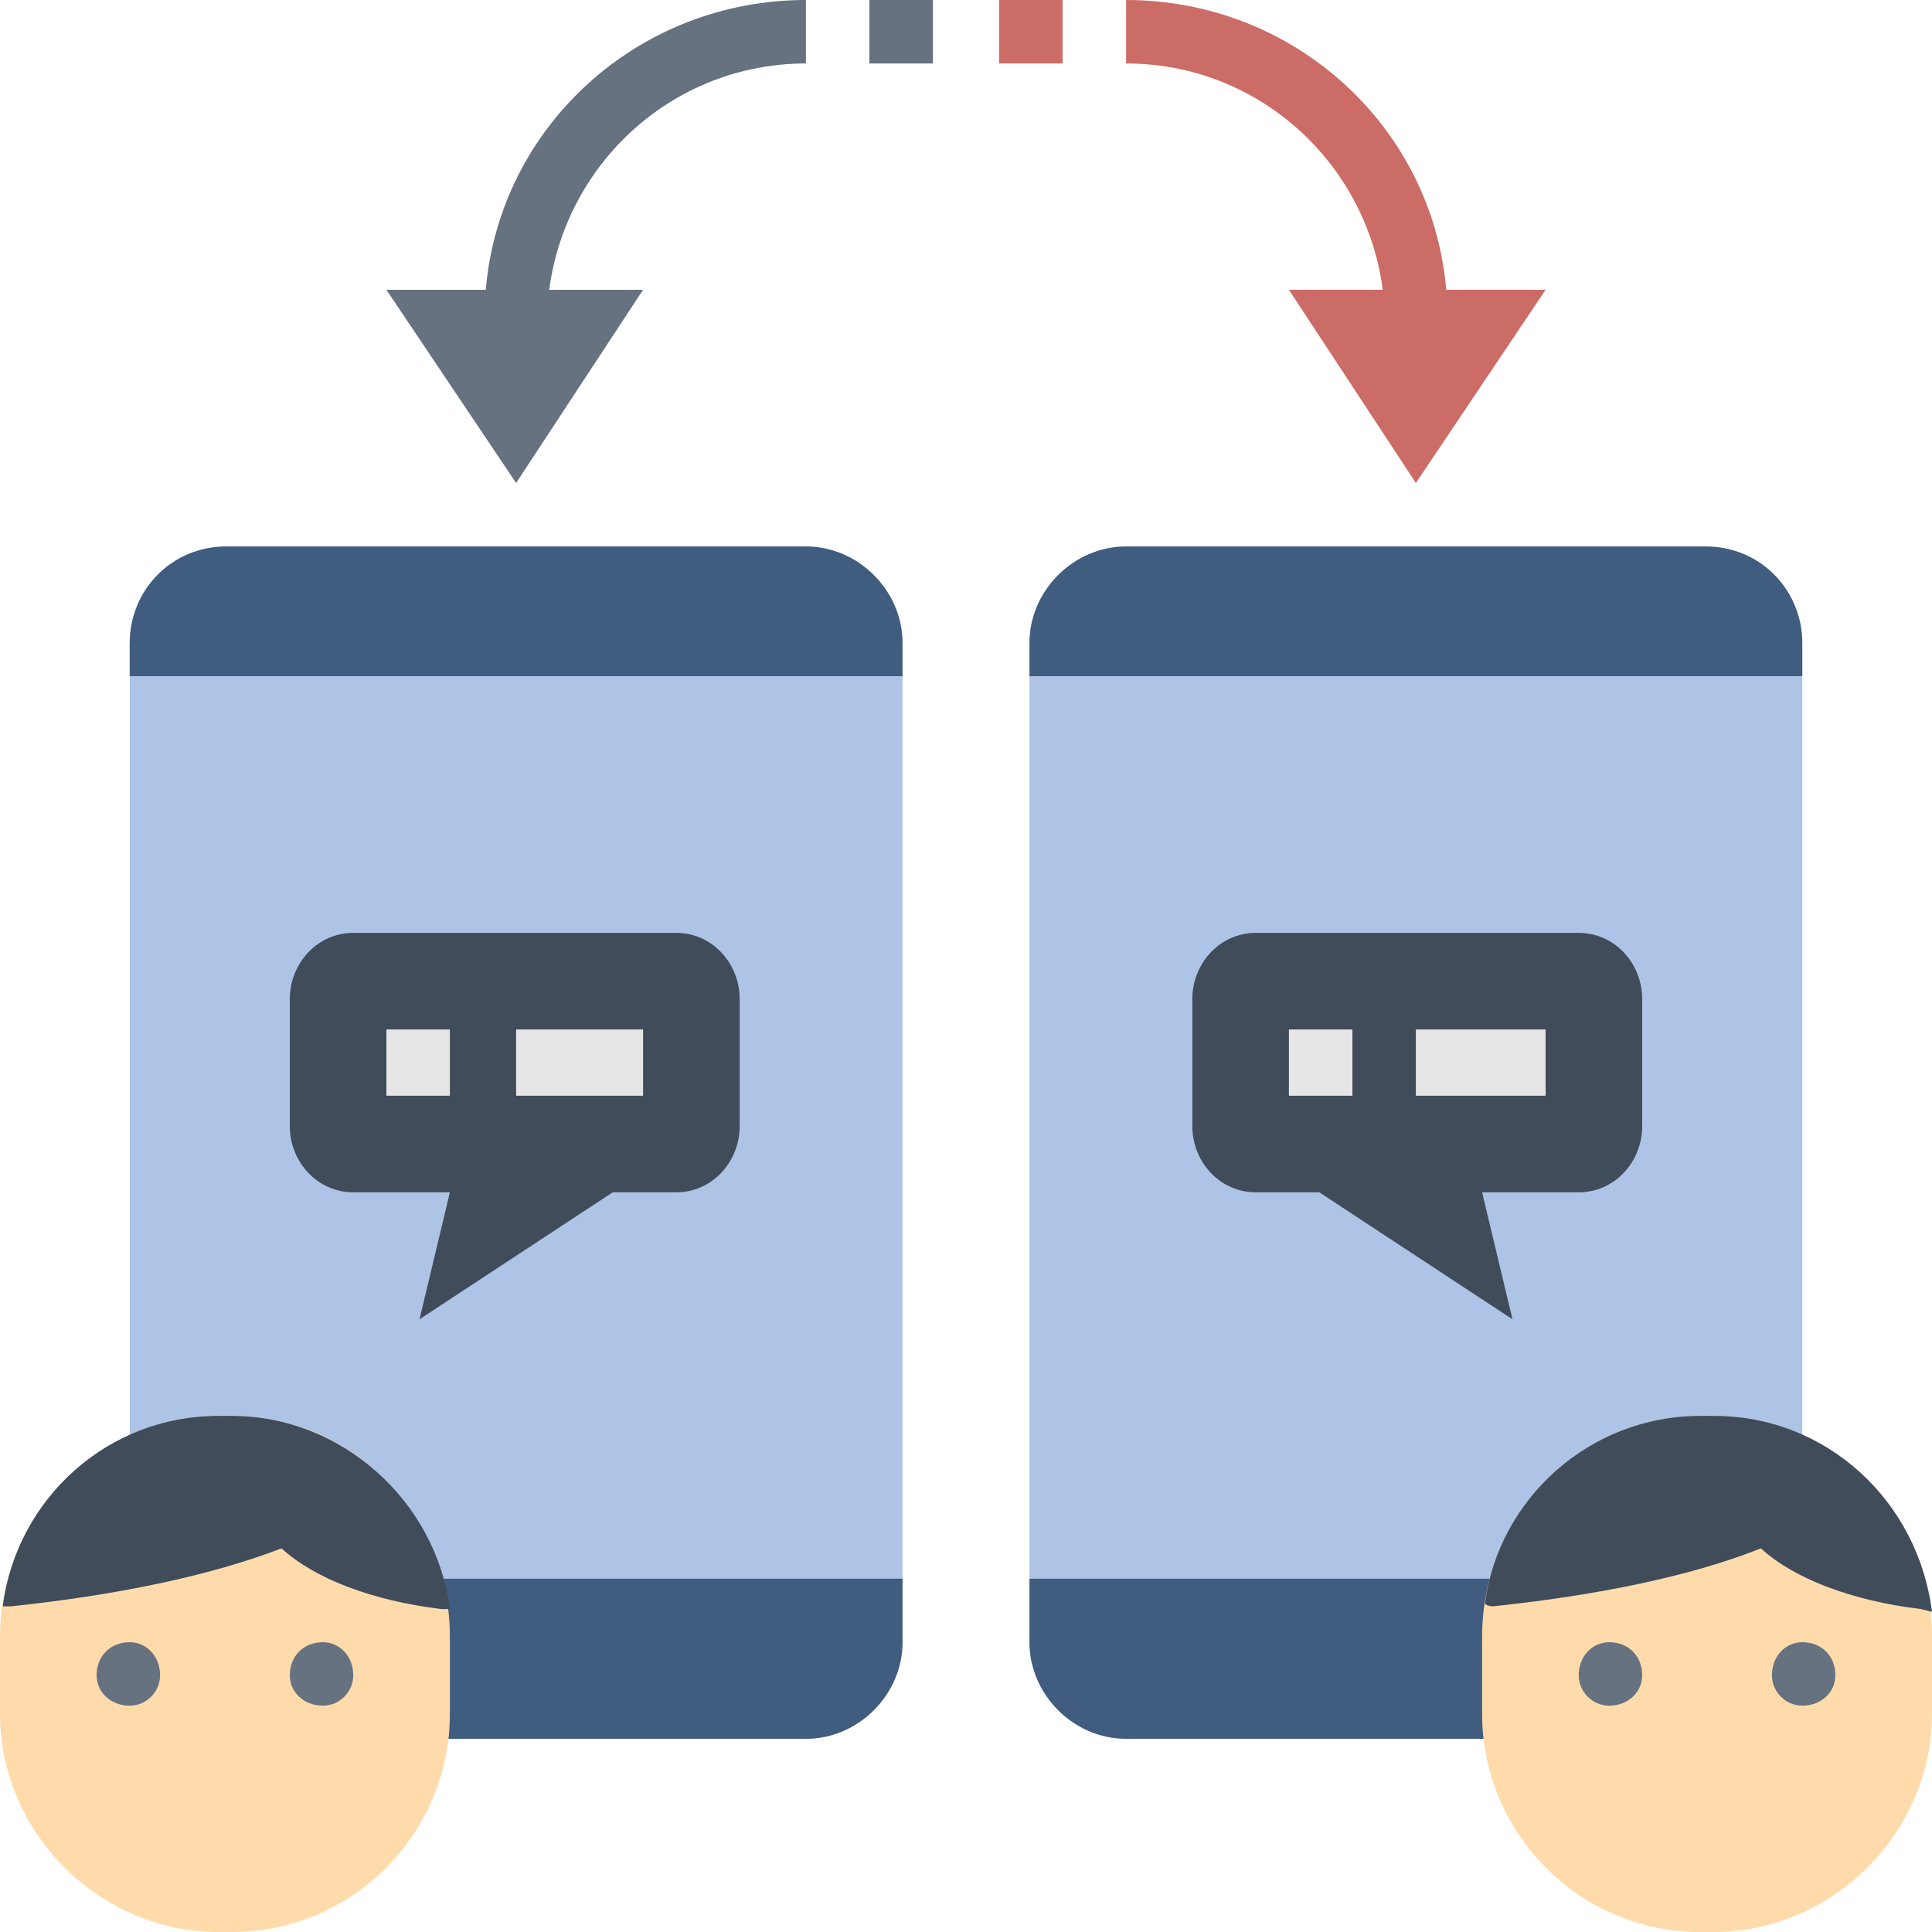 <svg version="1.2" xmlns="http://www.w3.org/2000/svg" viewBox="0 0 70 70" width="70" height="70"><style>.a{fill:#adc4e6}.b{fill:#405d80}.c{fill:#404c59}.d{fill:#ffdbac}.e{fill:#e6e6e6}.f{fill:#cc6c66}.g{fill:#667280}</style><path class="a" d="m29.2 19.8h-21c-2 0-3.5 1.6-3.5 3.5v36.2c0 1.9 1.5 3.5 3.5 3.5h21c1.9 0 3.5-1.6 3.5-3.5v-36.2c0-1.9-1.6-3.5-3.5-3.5z"/><path class="b" d="m4.7 57.2v2.3c0 1.9 1.5 3.5 3.5 3.5h21c1.9 0 3.5-1.6 3.5-3.5v-2.3z"/><path class="b" d="m29.2 19.8h-21c-2 0-3.5 1.6-3.5 3.5v1.2h28v-1.2c0-1.9-1.6-3.5-3.5-3.5z"/><path class="a" d="m61.8 19.8h-21c-1.9 0-3.5 1.6-3.5 3.5v36.2c0 1.9 1.6 3.5 3.5 3.5h21c2 0 3.5-1.6 3.5-3.5v-36.2c0-1.9-1.5-3.5-3.5-3.5z"/><path class="b" d="m37.3 57.2v2.3c0 1.9 1.6 3.5 3.5 3.5h21c2 0 3.5-1.6 3.5-3.5v-2.3z"/><path class="b" d="m61.8 19.8h-21c-1.9 0-3.5 1.6-3.5 3.5v1.2h28v-1.2c0-1.9-1.5-3.5-3.5-3.5z"/><path class="c" d="m10.5 36.2v4.6c0 1.3 1 2.4 2.3 2.4h3.5l-1.1 4.6 7-4.6h2.3c1.3 0 2.3-1.1 2.3-2.4v-4.6c0-1.3-1-2.4-2.3-2.4h-11.7c-1.3 0-2.3 1.1-2.3 2.4z"/><path class="c" d="m59.5 36.2v4.6c0 1.3-1 2.4-2.3 2.4h-3.5l1.1 4.6-7-4.6h-2.3c-1.3 0-2.3-1.1-2.3-2.4v-4.6c0-1.3 1-2.4 2.3-2.4h11.7c1.3 0 2.3 1.1 2.3 2.4z"/><path class="d" d="m62.1 70h-0.5c-4.4 0-7.9-3.6-7.9-7.9v-2.8c0-4.4 3.5-8 7.9-8h0.5c4.3 0 7.9 3.6 7.9 8v2.8c0 4.3-3.6 7.9-7.9 7.9z"/><path class="c" d="m69.6 58.3l0.4 0.1c-0.5-4-3.8-7.1-7.9-7.1h-0.5c-4 0-7.3 3-7.8 6.8q0.1 0.1 0.3 0.1c3.8-0.4 7.2-1.1 9.7-2.1 1.2 1.1 3.3 1.9 5.8 2.2z"/><path fill-rule="evenodd" class="e" d="m16.3 37.3v2.4h-2.3v-2.4z"/><path fill-rule="evenodd" class="e" d="m23.3 37.3v2.4h-4.6v-2.4z"/><path fill-rule="evenodd" class="e" d="m56 37.3v2.4h-4.7v-2.4z"/><path fill-rule="evenodd" class="e" d="m49 37.3v2.4h-2.3v-2.4z"/><path class="f" d="m52.4 10.5c-0.5-5.9-5.5-10.5-11.6-10.5v2.3c4.8 0 8.7 3.6 9.3 8.2h-3.4l4.6 7 4.7-7z"/><path fill-rule="evenodd" class="g" d="m33.8 0v2.3h-2.3v-2.3z"/><path fill-rule="evenodd" class="f" d="m38.5 0v2.3h-2.3v-2.3z"/><path class="g" d="m17.6 10.5h-3.6l4.7 7 4.6-7h-3.4c0.6-4.6 4.5-8.2 9.3-8.2v-2.3c-6.1 0-11.1 4.6-11.6 10.5z"/><path class="d" d="m8.4 70h-0.5c-4.3 0-7.9-3.6-7.9-7.9v-2.8c0-4.4 3.6-8 7.9-8h0.5c4.4 0 7.9 3.6 7.9 8v2.8c0 4.3-3.5 7.9-7.9 7.9z"/><path class="c" d="m16 58.3h0.3c-0.5-3.9-3.9-7-7.9-7h-0.5c-4 0-7.3 3-7.8 6.9q0.1 0 0.3 0c3.8-0.4 7.2-1.1 9.8-2.1 1.2 1.1 3.3 1.9 5.8 2.2z"/><path fill-rule="evenodd" class="g" d="m4.7 61.8c-0.7 0-1.2-0.5-1.2-1.1 0-0.7 0.5-1.2 1.2-1.2 0.6 0 1.1 0.5 1.1 1.2 0 0.6-0.5 1.1-1.1 1.1z"/><path fill-rule="evenodd" class="g" d="m11.7 61.8c-0.7 0-1.2-0.5-1.2-1.1 0-0.7 0.5-1.2 1.2-1.2 0.6 0 1.1 0.5 1.1 1.2 0 0.6-0.5 1.1-1.1 1.1z"/><path fill-rule="evenodd" class="g" d="m58.3 61.8c-0.6 0-1.1-0.5-1.1-1.1 0-0.7 0.5-1.2 1.1-1.2 0.7 0 1.2 0.5 1.2 1.2 0 0.6-0.5 1.1-1.2 1.1z"/><path fill-rule="evenodd" class="g" d="m65.3 61.8c-0.6 0-1.1-0.5-1.1-1.1 0-0.7 0.5-1.2 1.1-1.2 0.7 0 1.2 0.5 1.2 1.2 0 0.6-0.5 1.1-1.2 1.1z"/></svg>